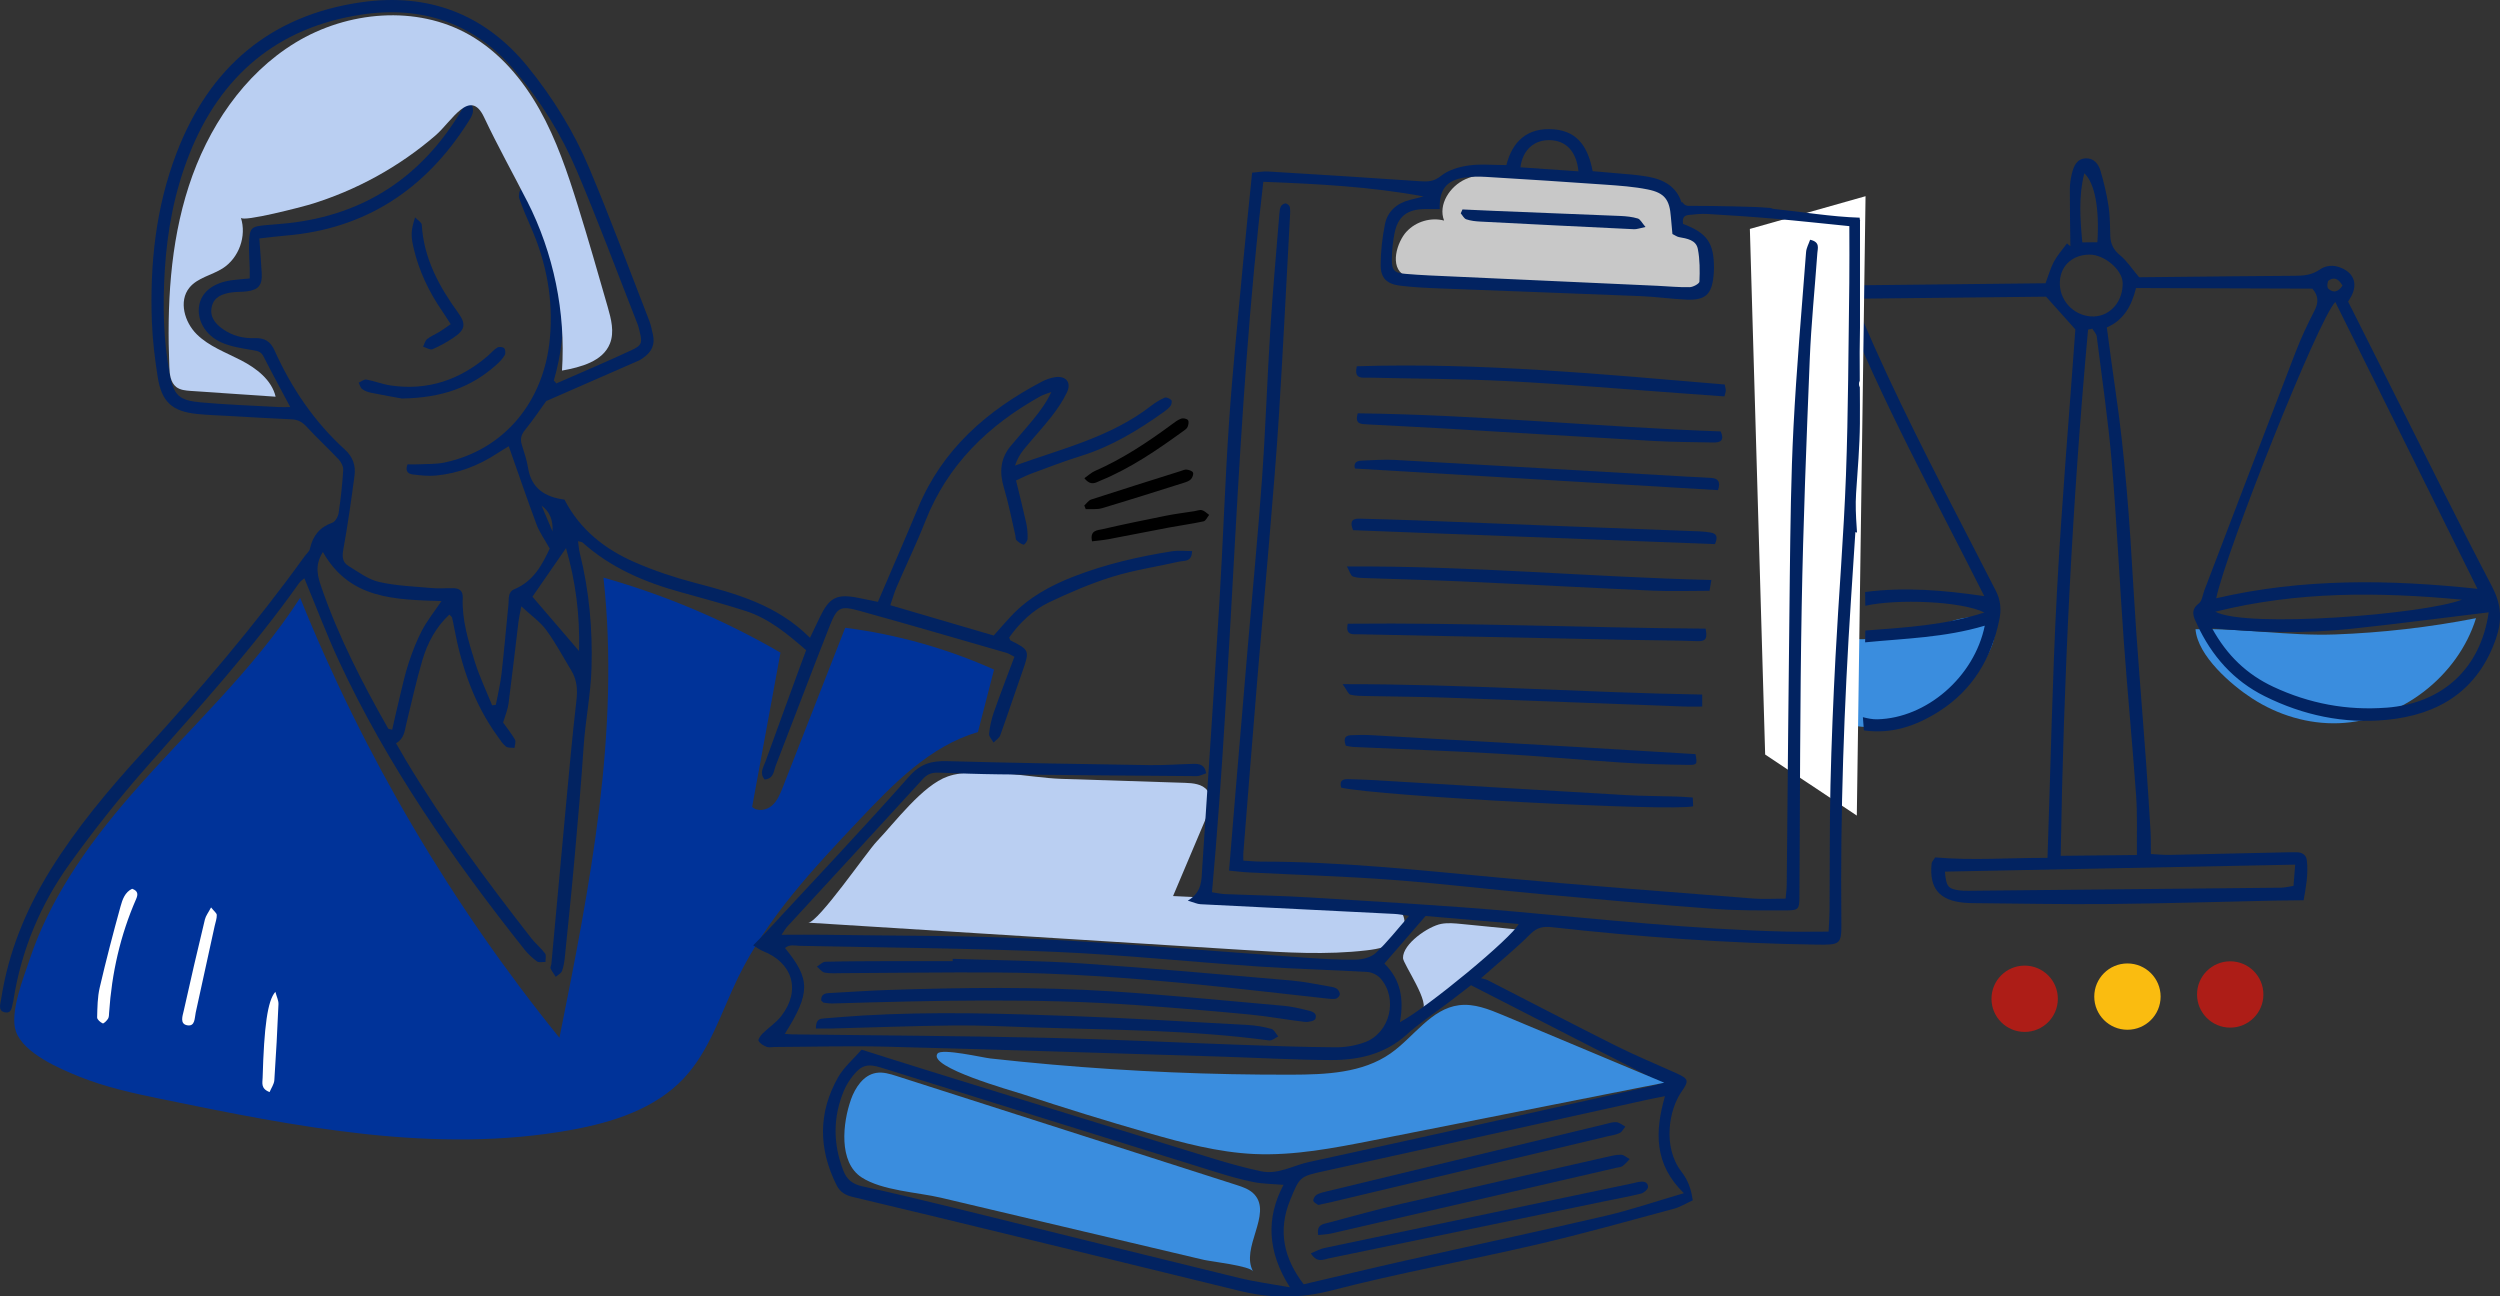 <svg width="727" height="377" viewBox="0 0 727 377" fill="none" xmlns="http://www.w3.org/2000/svg">
<rect x="0" y="0" width="727" height="377" fill="#333333" stroke="none"/>
<g clip-path="url(#clip0_704_2245)">
<path d="M235.02 268.307C277.332 270.958 319.655 273.61 361.968 276.261C373.791 277.004 385.701 277.739 397.467 276.356C400.788 275.965 404.328 275.288 406.666 272.894C409.004 270.501 409.204 265.857 406.284 264.236C405.177 263.625 403.861 263.549 402.601 263.492C382.112 262.519 361.614 261.546 341.126 260.574C344.304 253.059 347.491 245.545 350.669 238.021C351.785 235.379 352.835 232.128 351.089 229.858C349.629 227.96 346.899 227.722 344.504 227.646C332.547 227.264 320.59 226.873 308.633 226.492C299.376 226.196 284.308 222.734 275.596 225.796C268.238 228.38 260.232 239.184 254.926 244.734C252.101 247.69 237.94 268.307 235.029 268.307H235.02Z" fill="#BACFF2"/>
<path d="M413.375 293.874C424.56 287.771 434.742 279.846 443.407 270.51C437.252 269.9 431.087 269.299 424.932 268.689C422.995 268.498 421.029 268.307 419.12 268.66C415.399 269.356 407.888 274.439 407.993 278.616C408.031 280.323 416.4 292.224 413.375 293.874Z" fill="#BACFF2"/>
<path d="M720.025 179.765C714.729 196.806 697.981 209.632 680.136 210.309C671.261 210.643 662.396 207.944 654.972 203.138C648.864 199.181 639.073 190.741 638.453 182.979C651.889 182.607 665.497 184.991 679.086 184.495C692.675 183.999 706.532 182.416 720.025 179.765Z" fill="#3A8DDE"/>
<path d="M533.072 185.496C531.602 193.125 530.753 200.868 530.533 208.631C541.527 213.341 554.858 212.168 564.849 205.598C569.601 202.48 588.477 182.015 575.613 179.669C569.621 178.582 562.12 183.179 556.27 184.352C548.645 185.877 540.801 186.278 533.072 185.486V185.496Z" fill="#3A8DDE"/>
<path d="M724.776 170.744C715.243 152.578 706.187 134.163 696.959 115.845C692.245 106.49 687.559 97.116 682.836 87.713C683.227 87.046 683.561 86.55 683.828 86.016C685.632 82.411 684.458 79.388 680.736 77.862C678.541 76.956 676.404 77.138 674.543 78.415C672.367 79.913 670.048 80.189 667.52 80.199C655.772 80.256 644.035 80.408 632.288 80.523C628.594 80.561 624.911 80.599 622.058 80.628C619.91 78.082 618.489 75.841 616.532 74.248C614.662 72.722 613.784 71.044 613.679 68.765C613.555 65.837 613.622 62.872 613.173 59.992C612.639 56.511 611.818 53.049 610.826 49.664C610.244 47.7 608.888 45.945 606.541 46.05C603.888 46.164 603.048 48.339 602.504 50.475C602.132 51.953 601.913 53.517 601.913 55.052C601.894 60.564 601.999 66.076 602.065 71.597C601.741 71.33 601.417 71.053 601.083 70.787C599.804 72.522 598.325 74.162 597.304 76.041C596.302 77.881 595.748 79.979 594.842 82.373L537.632 82.993C537.346 81.963 537.127 80.59 536.564 79.388C536.163 78.53 535.409 77.462 534.607 77.233C530.237 76.022 526.715 79.541 527.66 83.927C527.87 84.89 527.861 86.016 527.565 86.95C524.883 95.485 522.135 103.991 519.367 112.497C519.138 113.194 518.881 113.871 518.623 114.548C519.873 114.691 521.114 114.834 522.364 114.967C525.007 106.385 527.679 97.802 530.303 89.21C531 86.922 532.279 85.815 535.352 86.721C546.86 116.102 562.329 144.129 577.025 173.347C565.182 171.621 553.941 170.658 542.375 172.155C542.394 173.49 542.413 174.825 542.432 176.16C551.67 174.081 570.383 174.806 577.035 178.106C565.66 181.844 554.132 182.454 542.442 183.36C542.432 184.504 542.404 185.649 542.375 186.793C553.912 185.658 565.516 185.429 577.168 181.949C574.134 196.854 560.22 208.85 545.906 209.174C544.522 209.203 543.129 208.917 541.726 208.554C541.831 209.832 541.946 211.12 542.022 212.398C550.114 213.551 557.195 211.101 563.818 206.905C573.609 200.697 579.067 191.504 581.405 180.232C582.045 177.143 581.758 174.472 580.375 171.783C578.122 167.387 575.87 163.001 573.609 158.614C562.281 136.681 550.897 114.777 541.24 92.043C540.6 90.536 540.018 89.001 539.159 86.874L595.004 86.273C597.762 89.353 600.481 92.395 603.516 95.79C601.722 120.832 599.517 146.494 598.153 172.193C596.798 197.845 596.302 223.536 595.414 249.464C584.173 249.436 573.58 250.284 562.759 249.331C562.425 249.893 561.776 250.504 561.709 251.181C560.993 258.323 563.961 261.852 571.147 262.51C572.072 262.596 572.998 262.634 573.924 262.634C587.055 262.739 600.185 263.025 613.316 262.891C629.386 262.739 645.447 262.233 661.517 261.89C664.084 261.833 666.642 261.833 669.896 261.795C670.506 258.314 671.308 254.318 670.831 250.189C670.65 248.597 669.457 247.843 667.873 247.834C666.479 247.815 665.096 247.843 663.702 247.881C652.738 248.129 641.764 248.387 630.799 248.606C629.177 248.635 627.554 248.454 625.474 248.349C625.445 245.869 625.503 243.886 625.388 241.912C624.987 235.141 624.558 228.361 624.071 221.59C622.85 204.673 621.371 187.766 620.397 170.83C619.3 151.567 617.964 132.352 615.13 113.251C614.252 107.319 613.498 101.359 612.667 95.218C617.763 93.006 619.939 88.676 621.151 83.765C638.595 83.822 655.562 83.88 672.434 83.937C674.247 86.025 674.276 87.971 673.045 90.355C670.993 94.322 669.094 98.394 667.491 102.561C658.607 125.581 649.837 148.639 641.019 171.688C640.523 172.985 640.38 174.749 639.435 175.464C636.763 177.495 637.975 179.584 638.929 181.634C643.157 190.732 649.484 197.931 658.559 202.451C669.733 208.011 681.605 210.538 694.02 209.336C709.231 207.868 720.568 200.83 725.817 185.735C727.62 180.547 727.467 175.903 724.776 170.782V170.744ZM606.112 50.389C609.165 53.192 610.549 60.602 609.919 70.443L605.539 70.491C604.909 63.758 604.403 57.169 606.112 50.398V50.389ZM667.434 251.438C667.252 253.784 667.109 255.577 666.947 257.618C665.563 257.818 664.389 258.133 663.206 258.142C632.927 258.457 602.657 258.753 572.378 259.039C571.452 259.039 570.517 259.039 569.601 258.905C566.461 258.419 565.946 257.742 565.583 253.469C599.308 252.802 633.003 252.125 667.434 251.438ZM614.108 134.535C615.569 151.872 616.361 169.275 617.611 186.631C618.689 201.536 620.12 216.403 621.18 231.308C621.571 236.81 621.351 242.35 621.418 248.635L599.25 248.873C600.09 197.617 602.562 146.675 607.209 95.857C607.619 95.761 608.03 95.666 608.44 95.571C608.879 96.324 609.623 97.039 609.728 97.84C611.265 110.066 613.068 122.272 614.108 134.545V134.535ZM609.003 92.023C603.716 92.233 599.183 88.018 599.002 82.726C598.83 77.643 602.352 74.086 607.61 74.038C611.914 74 617.153 78.434 617.267 82.201C617.429 87.522 613.803 91.833 609.013 92.014L609.003 92.023ZM677.186 81.553C679.009 80.313 680.202 81.381 681.204 83.05C680.002 84.862 678.589 85.348 677.053 83.927C676.652 83.565 676.757 81.839 677.186 81.543V81.553ZM679.105 87.818C692.942 115.74 706.531 143.175 720.444 171.23C694.774 168.484 669.562 168.131 644.474 173.977C647.432 159.968 674.095 92.987 679.105 87.808V87.818ZM715.949 174.387C705.023 178.63 653.329 182.769 644.206 177.886C668.159 171.917 691.644 172.117 715.949 174.387ZM693.972 205.789C682.502 206.666 671.537 204.607 661.116 199.734C653.473 196.158 647.642 190.684 643.243 182.654C657.022 184.028 670.316 184.266 683.561 182.874C696.854 181.472 710.109 179.708 723.708 178.068C721.379 194.336 710.357 204.54 693.972 205.799V205.789Z" fill="#022361"/>
<path d="M542.5 57.055C542.5 58.962 539.961 237.172 539.961 237.172L513.308 219.416L508.861 66.572L542.5 57.055Z" fill="white"/>
<path d="M409.072 67.315C411.763 64.407 416.105 63.138 419.941 64.14C418.128 59.505 421.611 54.155 426.154 52.114C430.696 50.074 435.916 50.465 440.878 50.894C453.274 51.952 465.661 53.02 478.057 54.079C479.746 54.222 481.502 54.394 482.962 55.261C486.493 57.369 486.665 62.328 486.416 66.428C489.442 66.161 492.514 67.534 494.509 69.823C496.503 72.112 497.438 75.24 497.248 78.263C497.133 80.094 496.541 82.039 495.062 83.126C493.698 84.137 491.875 84.213 490.167 84.242C476.339 84.499 462.502 84.318 448.694 83.698C441.842 83.393 434.99 82.983 428.148 82.458C422.489 82.029 413.462 82.878 408.404 80.084C403.957 77.624 406.257 70.329 409.062 67.305L409.072 67.315Z" fill="#C8C8C8"/>
<path d="M38.114 231.164C54.671 212.159 73.642 195.042 87.279 173.843C105.887 219.912 131.395 263.187 162.686 301.789C171.532 257.665 180.417 212.693 175.483 167.969C193.462 173.051 210.81 180.404 226.966 189.787C224.218 204.74 221.47 219.693 218.721 234.645C220.248 236.085 222.863 235.656 224.457 234.292C226.05 232.929 226.871 230.888 227.634 228.933C233.685 213.475 239.735 198.017 245.785 182.559C260.71 184.457 275.339 188.567 289.071 194.718C287.506 200.773 285.951 206.819 284.386 212.874C270.396 216.965 259.717 227.998 249.716 238.603C236.481 252.63 223.054 266.953 214.618 284.29C209.751 294.312 206.468 305.441 198.844 313.566C190.503 322.454 178.174 326.392 166.169 328.566C126.566 335.775 85.962 327.632 46.531 319.516C38.658 317.895 30.728 316.15 23.247 313.156C17.53 310.867 6.89 306.357 4.638 299.967C2.701 294.494 6.928 284.109 8.665 278.883C11.432 270.52 15.421 262.595 20.069 255.138C25.365 246.632 31.549 238.708 38.124 231.155L38.114 231.164Z" fill="#003399"/>
<path d="M540.935 64.197C540.916 64.149 540.906 64.092 540.887 64.035C540.801 63.768 540.782 63.529 540.801 63.301C532.442 63.034 524.178 61.603 515.856 60.764C515.513 60.726 515.198 60.63 514.921 60.478C513.576 60.402 512.23 60.259 510.904 60.211C508.738 60.135 506.571 60.068 504.396 60.02C499.91 59.915 495.425 59.858 490.94 59.858C490.234 59.858 489.633 59.419 489.299 58.847C489.184 58.847 489.079 58.847 488.965 58.838C487.552 54.318 483.831 52.163 479.098 51.361C477.58 51.104 476.044 50.904 474.517 50.761C470.719 50.408 466.911 50.103 463.142 49.778C461.873 43.141 459.029 38.249 451.986 37.62C444.066 36.905 439.733 41.272 438.063 48.005C434.084 48.005 430.496 47.623 427.032 48.129C424.236 48.529 421.144 49.445 419.026 51.161C416.898 52.887 415.075 52.849 412.727 52.687C398.098 51.676 383.469 50.751 368.83 49.874C367.218 49.778 365.586 50.103 364.116 50.217C363.152 59.839 362.189 68.86 361.349 77.9C359.975 92.796 358.429 107.682 357.417 122.606C356.224 140.152 355.661 157.727 354.592 175.283C353.037 200.992 351.262 226.692 349.602 252.392C349.382 255.815 349.668 259.382 345.412 261.909C347.216 262.433 348.151 262.901 349.105 262.948C367.924 263.911 386.742 264.827 405.561 265.771C406.715 265.828 407.86 266.067 409.779 266.324C406.248 270.329 403.433 274.001 400.093 277.109C398.699 278.406 396.209 279.045 394.205 279.074C389.118 279.15 384.013 278.807 378.927 278.444C352.894 276.614 326.88 274.306 300.819 272.999C280.464 271.979 260.052 272.16 239.668 271.836C235.737 271.769 231.805 271.836 227.272 271.836C228.103 270.634 228.456 269.976 228.942 269.452C242.111 255.129 255.309 240.834 268.43 226.463C269.747 225.023 271.122 224.632 272.906 224.689C278.775 224.89 284.644 225.109 290.513 225.176C309.665 225.395 328.808 225.567 347.96 225.7C348.905 225.7 349.85 225.147 350.775 224.861C350.289 222.172 348.561 222.086 346.825 222.134C342.654 222.239 338.484 222.563 334.314 222.496C314.694 222.191 295.074 221.886 275.464 221.342C270.921 221.218 267.667 222.067 264.356 225.815C250.853 241.073 236.825 255.873 222.978 270.835C221.785 272.122 220.535 273.362 219.027 274.907C220.316 275.679 221.012 276.242 221.814 276.556C230.574 279.98 232.95 288.047 227.186 295.476C225.707 297.393 223.551 298.775 221.804 300.501C221.203 301.093 220.373 302.266 220.592 302.676C221.003 303.467 222.024 304.058 222.921 304.421C223.579 304.688 224.448 304.468 225.221 304.468C236.033 304.421 246.854 304.097 257.657 304.373C289.93 305.203 322.195 306.261 354.459 307.243C365.261 307.577 376.073 308.207 386.876 308.264C394.978 308.302 402.66 306.624 409.044 300.873C412.813 297.479 417.117 294.665 421.173 291.576C423.358 289.907 425.534 288.229 427.776 286.502C446.289 295.981 464.526 305.317 483.401 314.987C481.913 315.387 481.197 315.607 480.472 315.769C447.186 323.197 413.911 330.702 380.578 337.931C375.997 338.922 371.626 341.65 366.731 340.61C362.055 339.618 357.436 338.331 352.865 336.929C325.43 328.509 298.013 320.022 270.597 311.544C263.993 309.504 257.399 307.396 250.557 305.241C248.228 307.921 245.432 310.276 243.734 313.251C237.874 323.541 237.989 334.107 243.285 344.663C244.268 346.618 245.804 347.553 247.923 348.058C262.791 351.586 277.63 355.181 292.478 358.796C315.114 364.298 337.759 369.81 360.385 375.36C369.346 377.563 377.982 377.658 387.21 375.264C406.916 370.153 427.003 366.539 446.843 361.923C460.203 358.815 473.429 355.096 486.684 351.529C488.679 350.995 490.501 349.851 492.248 349.059C491.78 345.598 490.816 343.137 488.955 340.715C483.373 333.43 485.424 322.625 488.908 317.59C491.207 314.262 491.179 313.757 487.371 312.04C481.464 309.38 475.462 306.9 469.679 304.001C457.264 297.784 444.953 291.337 432.586 285.015C432.042 284.738 431.393 284.662 430.687 284.471C436.145 279.636 440.821 275.832 445.068 271.588C446.996 269.662 448.818 269.357 451.252 269.624C476.74 272.465 502.296 274.325 527.957 274.687C535.41 274.792 535.543 274.783 535.467 267.554C535.142 236.371 536.24 205.226 538.282 174.11C538.692 167.826 539.103 161.532 539.542 154.742C539.704 154.79 539.866 154.828 540.019 154.876C539.99 154.361 539.952 153.855 539.923 153.35C539.694 150.022 539.532 146.77 539.752 143.432C540.21 136.662 540.792 129.948 540.859 123.149C540.887 119.649 540.859 116.15 540.84 112.65C540.525 112.059 540.515 111.315 540.82 110.724C540.801 107.949 540.773 105.164 540.792 102.389C540.801 100.015 540.84 97.64 540.887 95.275V64.226L540.935 64.197ZM360.528 371.679C332.978 364.965 305.466 358.119 277.926 351.357C268.946 349.155 259.956 346.971 250.919 345.016C248.057 344.396 246.301 343.156 245.241 340.42C242.197 332.562 242.197 324.771 245.47 317.028C246.119 315.492 247.074 314.024 248.123 312.717C250.547 309.675 252.408 309.275 256.235 310.467C288.738 320.623 321.24 330.779 353.762 340.887C357.293 341.983 360.862 343.023 364.479 343.738C367.275 344.291 370.185 344.291 373.249 344.549C368.162 354.113 368.487 363.964 375.11 374.349C369.546 373.348 364.975 372.756 360.528 371.679ZM489.671 346.98C481.56 349.345 474.298 351.834 466.854 353.57C447.492 358.08 428.053 362.219 408.662 366.577C398.89 368.77 389.157 371.126 379.118 373.472C373.449 366.091 371.474 358.071 375.157 349.021C378.001 342.05 377.982 342.117 385.444 340.477C416.602 333.63 447.74 326.716 478.878 319.831C480.376 319.497 481.875 319.23 484.174 318.773C481.149 329.243 481.082 338.617 489.661 346.971L489.671 346.98ZM450.765 40.757C455.479 40.919 458.409 44.028 459.02 49.826C453.351 49.435 447.759 49.044 442.138 48.653C442.778 43.57 446.175 40.595 450.765 40.757ZM418.673 60.793C418.491 55.119 420.619 52.439 425.83 51.638C427.939 51.314 430.124 51.323 432.261 51.447C443.789 52.143 455.307 52.878 466.826 53.698C470.967 53.993 475.147 54.279 479.203 55.1C484.117 56.091 485.529 58.113 485.892 63.1C486.016 64.769 486.188 66.438 486.341 68.05C487.123 68.431 487.648 68.832 488.22 68.946C490.539 69.375 493.211 69.747 493.727 72.388C494.337 75.478 494.328 78.73 494.194 81.896C494.166 82.497 492.362 83.489 491.36 83.508C488.287 83.584 485.205 83.26 482.123 83.117C462.264 82.211 442.396 81.314 422.537 80.408C417.919 80.199 413.29 80.037 408.691 79.636C405.341 79.34 404.702 78.597 404.75 75.24C404.788 72.789 405.045 70.31 405.513 67.906C406.467 62.976 409.177 60.869 414.264 60.802C415.619 60.783 416.964 60.802 418.663 60.802L418.673 60.793ZM396.924 303.067C394.252 304.077 391.208 304.573 388.345 304.554C378.936 304.497 369.527 304.144 360.118 303.81C341.299 303.143 322.49 302.189 303.672 301.779C279.29 301.236 254.899 301.102 230.507 300.797C229.897 300.797 229.286 300.721 228.217 300.654C235.718 288.724 235.708 284.776 228.284 275.689C229.601 274.516 231.204 275.021 232.597 275.05C257.437 275.565 282.306 275.736 307.127 276.814C326.842 277.672 346.5 279.741 366.197 281.076C376.655 281.782 387.153 282.03 397.621 282.65C398.967 282.726 400.608 283.546 401.486 284.557C406.61 290.469 404.234 300.32 396.934 303.076L396.924 303.067ZM407.097 297.259C408.29 290.584 407.402 284.967 402.583 280.199C406.582 275.584 410.475 271.092 414.56 266.372C423.492 267.144 432.51 267.917 441.632 268.699C439.724 272.618 415.218 292.93 407.088 297.259H407.097ZM537.776 82.268C537.509 100.94 537.49 119.611 536.803 138.273C536.154 155.839 534.694 173.376 533.768 190.932C533.11 203.405 532.585 215.897 532.299 228.38C532.022 240.567 532.127 252.764 532.032 264.951C532.022 266.791 531.86 268.632 531.755 270.911C527.317 270.911 523.052 271.006 518.805 270.892C492.534 270.234 466.434 267.402 440.287 265.065C420.61 263.311 400.866 262.224 381.141 260.993C372.819 260.469 364.479 260.345 356.138 260.002C355.098 259.964 354.058 259.706 352.445 259.468C358.658 190.703 359.268 121.728 367.37 52.868C383.135 53.488 398.509 54.251 413.949 57.121C412.613 57.465 411.286 57.798 409.95 58.142C406.181 59.114 403.499 61.451 402.746 65.208C401.963 69.099 401.505 73.123 401.495 77.09C401.495 80.895 403.309 82.611 407.202 83.079C410.876 83.527 414.588 83.717 418.291 83.86C437.892 84.633 457.493 85.31 477.084 86.111C481.55 86.292 486.007 86.95 490.473 87.131C495.893 87.36 497.754 85.625 498.288 80.313C498.364 79.55 498.422 78.778 498.422 78.005C498.441 70.643 496.446 67.754 489.423 65.112C489.27 63.882 489.337 62.709 490.997 62.519C492.83 62.318 494.69 62.118 496.523 62.223C502.993 62.605 509.463 63.034 515.923 63.596C523.071 64.216 530.209 65.008 537.786 65.761C537.786 71.511 537.853 76.88 537.776 82.249V82.268Z" fill="#022361"/>
<path d="M38.429 258.457C40.184 259.086 40.165 260.107 39.583 261.451C34.974 271.979 32.493 283.022 31.73 294.465C31.691 295.076 31.71 295.772 31.415 296.249C31.042 296.83 30.136 297.727 29.869 297.603C29.182 297.288 28.227 296.468 28.246 295.867C28.323 292.959 28.342 289.983 29 287.17C30.842 279.255 32.894 271.388 35.06 263.559C35.604 261.594 36.329 259.42 38.438 258.457H38.429Z" fill="white"/>
<path d="M315.332 139.065C316.477 138.264 317.346 137.425 318.386 136.967C326.459 133.429 333.731 128.604 340.783 123.397C341.642 122.758 342.529 122.072 343.512 121.728C344.075 121.528 345.134 121.757 345.468 122.176C345.783 122.586 345.602 123.569 345.344 124.169C345.125 124.675 344.514 125.056 344.027 125.409C336.441 130.911 328.721 136.195 319.979 139.78C318.634 140.333 317.241 141.449 315.332 139.055V139.065Z" fill="black"/>
<path d="M61.38 263.883C62.258 264.998 63.021 265.523 63.04 266.076C63.069 267.115 62.668 268.174 62.439 269.213C60.597 277.624 58.746 286.035 56.914 294.455C56.57 296.048 56.771 298.527 54.499 298.165C52.171 297.793 53.116 295.371 53.44 293.893C55.397 285.034 57.467 276.203 59.586 267.373C59.843 266.314 60.588 265.38 61.38 263.873V263.883Z" fill="white"/>
<path d="M317.566 157.403C316.86 154.16 319.141 154.218 320.562 153.893C326.708 152.472 332.892 151.204 339.076 149.964C341.795 149.421 344.544 149.087 347.282 148.658C348.046 148.544 348.866 148.181 349.544 148.362C350.307 148.563 350.937 149.259 351.624 149.736C351.09 150.384 350.641 151.462 350.002 151.605C346.7 152.329 343.332 152.768 340.001 153.397C334.104 154.504 328.216 155.696 322.318 156.802C320.734 157.097 319.122 157.221 317.547 157.422L317.566 157.403Z" fill="black"/>
<path d="M315.314 146.989C315.982 146.398 316.555 145.511 317.328 145.254C325.964 142.441 334.629 139.732 343.294 136.995C343.885 136.814 344.506 136.49 345.069 136.557C345.746 136.643 346.701 136.929 346.92 137.405C347.14 137.882 346.767 138.874 346.338 139.341C345.851 139.866 345.031 140.152 344.305 140.381C336.375 142.879 328.445 145.406 320.477 147.781C318.998 148.219 317.318 147.991 315.734 148.067C315.591 147.704 315.448 147.342 315.305 146.98L315.314 146.989Z" fill="black"/>
<path d="M80.083 288.438C80.465 289.888 81.028 290.965 80.98 292.005C80.665 299.376 80.284 306.748 79.778 314.109C79.702 315.282 78.881 316.408 78.394 317.581C75.77 316.57 76.333 314.882 76.371 313.432C76.791 298.537 77.793 290.965 80.074 288.429L80.083 288.438Z" fill="white"/>
<path d="M361.576 250.265C363.361 250.37 365.012 250.551 366.653 250.551C389.709 250.551 412.592 253.031 435.505 255.176C460.259 257.484 485.051 259.315 509.834 261.289C512.868 261.527 515.941 261.317 519.252 261.317C519.386 259.744 519.567 258.561 519.577 257.369C519.882 227.436 520.102 197.492 520.474 167.559C520.655 153.054 520.808 138.54 521.552 124.064C522.43 107.128 523.909 90.221 525.207 73.304C525.302 72.083 525.98 70.91 526.381 69.718C529.31 70.376 528.595 72.121 528.49 73.533C527.755 83.841 526.696 94.131 526.276 104.449C525.312 128.337 524.367 152.244 523.938 176.151C523.432 204.387 523.461 232.633 523.27 260.869C523.251 264.235 523.05 264.731 519.672 264.741C512.572 264.76 505.444 264.827 498.373 264.302C481.749 263.072 465.135 261.565 448.54 260.049C433.94 258.714 419.368 256.95 404.739 255.853C390.882 254.814 376.979 254.413 363.103 253.698C361.185 253.603 359.277 253.345 357.406 253.174C358.093 244.81 358.733 237.01 359.382 229.219C360.546 215.392 361.701 201.555 362.884 187.727C364.258 171.592 365.833 155.476 366.987 139.322C368.027 124.713 368.505 110.056 369.43 95.427C370.136 84.347 371.148 73.294 372.035 62.223C372.093 61.46 372.159 60.64 372.493 59.991C372.713 59.562 373.448 59.114 373.906 59.152C374.354 59.2 375.032 59.81 375.099 60.249C375.261 61.298 375.156 62.395 375.099 63.462C374.068 82.401 373.123 101.349 371.949 120.288C371.186 132.599 370.108 144.891 369.096 157.193C368.008 170.41 366.787 183.617 365.689 196.834C364.277 213.894 362.932 230.964 361.567 248.024C361.519 248.606 361.567 249.207 361.567 250.275L361.576 250.265Z" fill="#022361"/>
<path d="M394.576 106.509C430.371 105.384 465.966 108.817 501.551 111.811C501.723 112.736 501.876 113.175 501.856 113.604C501.837 114.042 501.666 114.481 501.465 115.282C497.381 114.986 493.287 114.672 489.184 114.386C472.245 113.175 455.326 111.716 438.368 110.829C424.96 110.133 411.505 110.142 398.078 109.818C396.217 109.77 393.65 110.447 394.567 106.518L394.576 106.509Z" fill="#022361"/>
<path d="M394.843 120.193C430.056 120.612 465.193 124.198 500.377 125.457C501.513 127.993 500.415 128.728 498.24 128.68C492.533 128.546 486.817 128.566 481.12 128.241C460.946 127.097 440.782 125.829 420.609 124.637C412.908 124.179 405.207 123.836 397.506 123.407C395.845 123.311 393.851 123.397 394.843 120.193Z" fill="#022361"/>
<path d="M498.717 158.232C463.752 156.888 428.683 155.534 393.47 154.18C392.611 152.015 392.84 150.756 395.35 150.823C400.741 150.966 406.142 151.099 411.534 151.309C426.173 151.872 440.812 152.482 455.441 153.045C468.381 153.55 481.321 154.027 494.27 154.523C495.349 154.561 496.427 154.685 497.486 154.866C499.414 155.19 499.509 156.392 498.708 158.232H498.717Z" fill="#022361"/>
<path d="M497.668 168.646C497.439 169.991 497.277 170.973 497.133 171.803C491.494 171.803 486.092 172.003 480.71 171.764C462.226 170.944 443.741 169.924 425.257 169.085C416.01 168.665 406.763 168.455 397.516 168.122C396.132 168.074 394.672 168.093 393.413 167.645C392.783 167.425 392.506 166.205 391.676 164.736C427.576 164.488 462.417 167.826 497.668 168.656V168.646Z" fill="#022361"/>
<path d="M495.005 201.965V205.465C493.135 205.465 491.475 205.522 489.814 205.465C466.701 204.607 443.579 203.691 420.467 202.871C412.909 202.604 405.351 202.585 397.793 202.413C396.104 202.375 394.357 202.413 392.735 202.022C392.077 201.86 391.666 200.659 390.426 198.952C426.078 198.894 460.451 201.421 495.005 201.975V201.965Z" fill="#022361"/>
<path d="M499.604 142.536C464.61 140.448 429.464 138.359 394.031 136.252C393.602 134.936 394.165 134.001 395.969 133.944C399.204 133.83 402.448 133.563 405.674 133.744C433.997 135.317 462.32 136.977 490.633 138.607C492.943 138.741 495.252 138.808 497.561 138.97C499.413 139.103 500.491 139.885 499.594 142.546L499.604 142.536Z" fill="#022361"/>
<path d="M391.914 181.377C426.641 181.024 461.252 182.578 495.998 182.807C496.475 185.401 496.284 186.536 493.707 186.45C486.923 186.202 480.128 186.211 473.343 186.068C447.272 185.544 421.201 185 395.13 184.447C393.47 184.409 391.18 184.934 391.924 181.377H391.914Z" fill="#022361"/>
<path d="M391.369 216.86C390.749 215.125 390.825 213.885 392.848 213.799C394.852 213.713 396.866 213.675 398.86 213.79C418.862 214.915 438.873 216.078 458.875 217.242C470.25 217.909 481.625 218.615 493.057 219.301C493.582 222.22 493.582 222.467 490.92 222.429C484.45 222.344 477.97 222.172 471.51 221.752C459.515 220.98 447.548 219.845 435.553 219.158C421.553 218.348 407.535 217.862 393.526 217.213C392.791 217.175 392.056 216.975 391.369 216.86Z" fill="#022361"/>
<path d="M390.044 229.057C389.481 227.283 390.206 226.511 392.01 226.568C394.472 226.644 396.944 226.711 399.406 226.854C423.873 228.303 448.332 229.801 472.799 231.212C477.724 231.498 482.667 231.479 487.591 231.632C489.108 231.679 490.616 231.813 492.257 231.918C492.305 233.014 492.334 233.749 492.372 234.464C486.198 236.047 400.913 231.517 390.054 229.057H390.044Z" fill="#022361"/>
<path d="M277.047 278.826C289.691 279.255 302.354 279.341 314.97 280.19C335.134 281.553 355.26 283.375 375.395 285.12C379.375 285.463 383.316 286.321 387.276 286.989C387.858 287.084 388.526 287.304 388.936 287.685C389.328 288.057 389.7 288.763 389.614 289.239C389.528 289.707 388.908 290.346 388.44 290.431C387.562 290.593 386.618 290.45 385.701 290.355C372.675 288.944 359.669 287.38 346.633 286.121C327.586 284.29 308.5 282.898 289.357 282.793C274.537 282.717 259.727 282.926 244.907 282.993C243.208 282.993 241.481 283.136 239.83 282.841C239 282.688 238.313 281.696 237.568 281.086C238.379 280.6 239.181 279.703 240.002 279.675C246.481 279.522 252.961 279.513 259.45 279.493C265.309 279.474 271.178 279.493 277.037 279.493C277.037 279.265 277.037 279.045 277.037 278.816L277.047 278.826Z" fill="#022361"/>
<path d="M238.779 290.889C238.808 288.677 240.487 288.82 241.995 288.734C247.387 288.448 252.779 288.066 258.18 287.885C279.937 287.161 301.714 286.903 323.443 288.295C340.067 289.363 356.652 291.013 373.247 292.482C375.537 292.682 377.818 293.206 380.061 293.769C381.32 294.084 383.181 294.408 382.504 296.296C382.284 296.897 380.442 297.288 379.412 297.164C374.058 296.544 368.743 295.524 363.38 295.018C352.482 293.979 341.565 293.063 330.648 292.291C301.199 290.203 271.721 290.946 242.253 291.805C241.346 291.833 240.43 291.709 239.533 291.576C239.295 291.538 239.104 291.194 238.779 290.889Z" fill="#022361"/>
<path d="M237.262 299.09C237.234 296.306 238.512 296.229 239.772 296.134C243.465 295.857 247.158 295.533 250.861 295.314C271.244 294.103 291.637 294.732 312.011 295.476C328.988 296.096 345.945 297.135 362.903 298.07C365.203 298.194 367.522 298.594 369.726 299.205C370.528 299.424 371.052 300.644 371.711 301.407C370.833 301.817 369.898 302.666 369.087 302.561C346.232 299.481 323.205 299.519 300.226 298.756C292.658 298.508 285.091 298.127 277.533 298.203C265.642 298.327 253.762 298.785 241.871 299.09C240.392 299.128 238.904 299.09 237.272 299.09H237.262Z" fill="#022361"/>
<path d="M381.197 364.47C382.724 363.85 383.869 363.182 385.1 362.925C415.093 356.602 445.096 350.318 475.099 344.034C475.547 343.938 475.996 343.786 476.444 343.71C477.742 343.5 479.183 343.528 479.259 345.13C479.288 345.779 478.076 346.885 477.255 347.085C473.677 347.982 470.022 348.621 466.405 349.374C439.704 354.895 413.013 360.436 386.312 365.957C384.747 366.281 383.049 367.359 381.197 364.479V364.47Z" fill="#022361"/>
<path d="M383.363 350.414C382.953 350.099 382.046 349.737 381.931 349.202C381.817 348.688 382.361 347.734 382.886 347.429C383.802 346.904 384.899 346.675 385.949 346.418C412.936 339.895 439.923 333.382 466.91 326.869C467.96 326.611 469.057 326.22 470.088 326.335C470.975 326.44 471.796 327.165 472.645 327.622C472.101 328.261 471.682 329.167 470.985 329.491C469.897 330.016 468.628 330.168 467.425 330.455C440.725 336.815 414.014 343.176 387.314 349.536C386.111 349.822 384.909 350.07 383.363 350.404V350.414Z" fill="#022361"/>
<path d="M383.336 359.168C382.773 356.049 384.824 355.963 386.342 355.553C393.336 353.684 400.312 351.739 407.364 350.099C427.166 345.502 447.005 341.03 466.835 336.529C468.333 336.186 469.87 335.776 471.387 335.795C472.236 335.795 473.076 336.615 473.925 337.063C473.238 337.749 472.618 338.531 471.845 339.094C471.387 339.428 470.681 339.447 470.08 339.58C442.463 345.951 414.846 352.33 387.229 358.672C385.969 358.958 384.662 359.005 383.345 359.158L383.336 359.168Z" fill="#022361"/>
<path d="M425.276 60.907C428.463 61.05 431.66 61.203 434.847 61.336C446.995 61.823 459.134 62.29 471.282 62.805C472.961 62.881 474.679 63.062 476.273 63.539C477.007 63.758 477.484 64.827 478.515 66.009C476.855 66.343 476.005 66.696 475.175 66.657C460.269 65.952 445.373 65.208 430.467 64.436C429.093 64.369 427.681 64.207 426.392 63.778C425.734 63.558 425.314 62.643 424.789 62.042C424.951 61.661 425.123 61.289 425.285 60.907H425.276Z" fill="#022361"/>
<path d="M158.859 116.607C157.046 119.106 154.995 122.186 152.666 125.047C151.55 126.42 151.244 127.66 151.721 129.271C152.38 131.493 153.191 133.696 153.544 135.966C154.489 142.107 158.592 144.548 164.146 145.292C168.669 154.056 175.922 159.711 184.577 163.496C190.208 165.957 196.115 167.921 202.06 169.485C214.084 172.642 225.993 175.874 235.545 185.477C236.681 183.093 237.559 181.205 238.475 179.345C241.223 173.7 243.361 172.632 249.535 173.843C251.482 174.225 253.419 174.635 255.299 175.016C259.278 165.718 263.22 156.697 267.008 147.6C274.089 130.616 287.019 119.382 302.88 111.029C304.091 110.39 305.456 109.885 306.802 109.684C309.998 109.207 311.64 111.21 310.266 114.109C309.082 116.588 307.498 118.925 305.8 121.108C303.242 124.389 300.379 127.44 297.745 130.673C296.639 132.027 295.78 133.591 295.15 135.394C308.853 130.463 323.053 127.097 334.733 118.019C335.945 117.084 337.281 116.255 338.675 115.644C339.152 115.435 340.135 115.873 340.593 116.312C340.86 116.569 340.726 117.58 340.43 117.981C339.896 118.705 339.142 119.287 338.398 119.821C330.954 125.133 323.206 129.834 314.379 132.58C309.521 134.087 304.769 135.937 299.988 137.692C298.433 138.264 296.963 139.036 295.465 139.723C296.534 144.138 297.555 148.143 298.442 152.177C298.767 153.665 298.872 155.238 298.814 156.764C298.795 157.355 297.908 158.461 297.65 158.395C296.877 158.204 296.152 157.622 295.551 157.05C295.283 156.793 295.379 156.173 295.274 155.725C294.186 151.08 293.308 146.379 291.934 141.821C290.579 137.32 290.894 133.315 293.938 129.662C296.114 127.049 298.385 124.532 300.532 121.9C302.469 119.526 304.292 117.056 305.733 114.004C304.674 114.405 303.548 114.681 302.565 115.225C287.401 123.664 275.558 135.107 269.079 151.586C266.54 158.042 263.506 164.297 260.758 170.668C260.051 172.317 259.565 174.062 258.897 175.989C269.212 179.012 279.08 181.901 288.976 184.81C290.741 182.826 292.335 180.957 294.024 179.164C299.11 173.748 305.456 170.277 312.279 167.635C321.526 164.05 331.155 161.828 340.936 160.292C342.778 160.006 344.696 160.254 346.652 160.254C346.586 163.525 344.372 162.981 342.94 163.306C336.48 164.793 329.857 165.747 323.549 167.702C317.241 169.647 311.115 172.289 305.141 175.121C300.37 177.391 296.543 181.071 293.48 185.363C293.652 185.744 293.69 186.154 293.89 186.25C299.368 188.967 299.444 189.253 297.392 195.061C295.178 201.298 293.117 207.591 290.875 213.818C290.579 214.648 289.586 215.239 288.918 215.935C288.46 215.087 287.535 214.181 287.621 213.389C287.84 211.272 288.308 209.127 289.014 207.105C290.894 201.755 292.945 196.463 294.988 190.999C294.043 190.522 293.404 190.064 292.697 189.854C278.469 185.754 264.25 181.586 249.984 177.638C244.344 176.075 243.437 176.532 241.252 182.073C235.927 195.557 230.841 209.136 225.583 222.639C224.982 224.184 225.039 226.444 222.367 226.683C220.764 224.861 221.985 223.154 222.567 221.543C225.859 212.398 229.209 203.281 232.539 194.155C233.122 192.572 233.713 190.989 234.429 189.063C229.028 184.409 223.636 179.832 216.727 177.638C210.553 175.674 204.312 173.948 198.061 172.232C187.516 169.342 177.659 165.146 169.395 157.756C169.194 157.584 168.841 157.584 168.097 157.374C168.278 158.643 168.335 159.768 168.603 160.836C171.36 171.831 172.343 182.969 172.009 194.317C171.79 201.965 170.234 209.413 169.729 217.003C169.013 227.77 168.068 238.526 167.104 249.283C166.246 258.962 165.244 268.622 164.261 278.292C164.118 279.665 163.917 281.086 163.43 282.364C163.163 283.06 162.247 283.508 161.627 284.071C161.112 283.27 160.51 282.497 160.11 281.639C159.957 281.296 160.291 280.752 160.339 280.295C161.741 265.094 163.116 249.893 164.537 234.693C165.501 224.403 166.408 214.104 167.61 203.844C167.992 200.63 167.811 197.741 166.131 194.975C163.736 191.027 161.57 186.908 158.84 183.208C157.075 180.804 154.479 179.012 151.597 176.322C151.197 178.468 150.92 179.584 150.786 180.719C149.813 188.672 148.925 196.634 147.885 204.587C147.656 206.333 146.921 208.02 146.301 210.109C147.322 211.539 148.677 213.237 149.756 215.077C150.09 215.659 149.689 216.679 149.622 217.49C148.782 217.385 147.723 217.547 147.141 217.099C146.196 216.365 145.519 215.258 144.793 214.257C137.818 204.692 134.163 193.802 132.025 182.311C131.853 181.405 131.691 180.499 131.452 179.603C131.386 179.345 131.071 179.155 130.679 178.726C126.719 182.387 124.295 186.993 122.816 192.009C121.032 198.065 119.686 204.254 118.178 210.395C117.663 212.474 117.615 214.753 115.172 216.136C116.136 217.805 117.024 219.397 117.959 220.961C128.838 239.146 141.472 256.101 154.47 272.799C155.691 274.373 157.304 275.65 158.497 277.253C158.907 277.806 158.611 278.893 158.63 279.732C157.8 279.703 156.741 279.989 156.187 279.589C154.832 278.607 153.544 277.424 152.504 276.108C131.729 249.922 112.672 222.62 98.539 192.181C94.913 184.361 91.878 176.275 88.51 168.169C88.204 168.446 87.451 168.903 86.973 169.571C73.575 188.529 57.954 205.636 42.638 223.021C34.698 232.042 27.197 241.511 20.193 251.276C11.738 263.072 6.213 276.289 3.932 290.727C3.903 290.88 3.913 291.042 3.865 291.185C3.407 292.548 3.598 294.808 1.432 294.389C-0.687 293.979 0.124 291.9 0.344 290.489C2.405 277.014 7.453 264.665 14.582 253.126C22.254 240.729 31.596 229.61 41.387 218.882C58.059 200.62 74.11 181.863 88.567 161.789C89.102 161.046 89.96 160.369 90.142 159.539C90.962 155.81 92.947 153.302 96.659 151.996C97.518 151.691 98.329 150.194 98.482 149.145C99.093 145.025 99.541 140.877 99.808 136.729C99.875 135.708 99.236 134.402 98.501 133.62C95.447 130.368 92.146 127.345 89.13 124.055C87.871 122.682 86.601 122.024 84.769 121.938C78.595 121.671 72.43 121.29 66.266 120.946C63.336 120.784 60.406 120.689 57.486 120.403C50.109 119.678 47.008 116.951 45.853 109.608C45.014 104.287 44.365 98.899 44.164 93.511C43.554 76.718 45.309 60.202 51.379 44.4C60.922 19.549 78.719 4.368 105.248 0.629C124.515 -2.088 140.948 4.015 153.42 19.349C160.758 28.38 166.885 38.259 171.38 48.958C177.535 63.596 183.06 78.492 188.814 93.292C189.311 94.579 189.559 95.962 189.874 97.316C190.551 100.244 189.435 102.437 187.03 104.077C186.648 104.335 186.276 104.63 185.856 104.811C176.981 108.702 168.097 112.583 158.869 116.617L158.859 116.607ZM161.045 110.638C161.293 110.924 161.541 111.21 161.789 111.496C169.108 108.282 176.475 105.174 183.728 101.788C186.743 100.387 186.82 99.595 185.951 96.181C185.799 95.58 185.675 94.97 185.455 94.398C179.596 79.474 174.004 64.436 167.744 49.683C163.278 39.146 157.218 29.4 149.794 20.627C137.999 6.694 122.644 1.535 104.952 4.272C80.599 8.029 64.099 22.029 55.062 44.839C50.758 55.691 48.621 67.048 47.915 78.654C47.313 88.676 47.466 98.708 49.327 108.626C50.51 114.929 51.932 116.426 58.431 117.018C65.96 117.695 73.528 117.952 81.085 118.372C82.068 118.429 83.061 118.372 84.406 118.372C81.601 113.098 79.034 108.387 76.6 103.6C75.827 102.074 74.625 102.036 73.213 101.779C70.207 101.245 67.077 100.806 64.338 99.567C59.576 97.421 57.209 92.968 57.916 88.838C58.593 84.881 62.067 82.192 67.478 81.477C69.109 81.257 70.751 81.152 72.612 80.971C72.612 79.741 72.631 78.835 72.612 77.939C72.545 75.469 72.335 72.999 72.421 70.539C72.573 66.276 73.05 65.847 77.24 65.475C79.396 65.284 81.553 65.141 83.7 64.912C106.202 62.462 122.921 51.18 134.373 31.822C134.85 31.021 135.651 30.401 136.548 29.448C138.571 32.137 137.092 33.977 136.014 35.675C123.627 55.1 106.298 66.6 83.023 68.517C80.618 68.717 78.213 69.032 75.417 69.347C75.675 73.037 75.923 76.232 76.104 79.436C76.305 82.916 75.207 84.28 71.791 84.728C70.264 84.929 68.689 84.824 67.172 85.062C64.643 85.472 62.248 86.321 61.59 89.163C60.903 92.147 62.611 94.179 64.882 95.752C67.64 97.669 70.798 98.451 74.1 98.327C76.954 98.222 78.671 99.29 79.845 101.912C84.769 112.869 91.401 122.663 100.333 130.778C102.585 132.828 103.482 135.394 103.101 138.264C102.146 145.435 101.145 152.606 99.847 159.72C99.455 161.837 99.551 163.487 101.307 164.555C104.17 166.3 107.032 168.493 110.191 169.218C115.258 170.382 120.555 170.553 125.774 171.02C127.769 171.202 129.792 170.992 131.796 171.04C133.59 171.078 134.649 171.783 134.563 173.853C134.296 180.28 136.195 186.354 138.056 192.372C139.402 196.72 141.406 200.868 143.114 205.112C143.476 205.055 143.829 205.007 144.192 204.95C144.755 201.975 145.49 199.018 145.833 196.024C146.606 189.282 147.169 182.521 147.857 175.779C148.019 174.158 147.618 172.155 149.574 171.345C155.329 168.951 157.772 163.926 159.861 159.539C158.315 156.754 156.855 154.752 156.025 152.52C153.239 145.054 150.672 137.501 147.942 129.767C146.855 130.444 145.681 131.131 144.536 131.875C139.154 135.413 133.266 137.644 126.862 138.283C124.601 138.512 122.263 138.245 119.992 137.968C118.646 137.806 117.739 136.938 118.512 135.031C119.438 135.031 120.488 135.079 121.518 135.031C124.133 134.888 126.805 135.031 129.334 134.488C146.645 130.788 158.249 116.77 159.909 98.346C160.921 87.131 158.945 76.556 154.498 66.324C153.267 63.491 152.017 60.669 151.015 57.751C150.738 56.94 150.977 55.348 151.55 54.966C153 54.013 153.744 55.376 154.241 56.511C155.663 59.763 157.056 63.024 158.373 66.314C161.245 73.514 163.478 80.866 163.745 88.695C164.003 96.133 163.163 103.429 161.064 110.6L161.045 110.638ZM93.901 160.502C91.325 164.574 92.451 167.854 93.558 171.049C98.52 185.344 105.42 198.723 112.873 211.844C112.978 212.026 113.417 212.016 114.046 212.197C114.791 208.945 115.497 205.694 116.289 202.47C117.091 199.19 117.806 195.862 118.875 192.667C119.934 189.473 121.156 186.278 122.721 183.312C124.238 180.452 126.29 177.886 128.37 174.797C114.81 174.339 101.717 174.31 93.892 160.512L93.901 160.502ZM154.832 173.519C159.289 178.716 163.698 183.846 168.383 189.311C168.669 178.888 167.391 169.008 164.595 159.396C161.207 164.297 157.934 169.027 154.832 173.519ZM160.673 154.533C160.87 151.201 159.807 148.703 157.485 147.037C158.621 149.698 159.442 151.634 160.673 154.533Z" fill="#022361"/>
<path d="M116.852 115.892C115.029 115.558 111.412 114.92 107.814 114.195C106.927 114.014 106.001 113.661 105.295 113.117C104.789 112.726 104.618 111.906 104.303 111.277C105.057 110.953 105.877 110.247 106.545 110.371C108.95 110.81 111.269 111.763 113.683 112.106C124.39 113.651 133.704 110.476 141.835 103.505C142.77 102.704 143.562 101.712 144.583 101.083C145.079 100.778 146.234 100.863 146.606 101.245C146.988 101.636 147.074 102.78 146.768 103.286C146.158 104.325 145.28 105.24 144.373 106.051C137.082 112.621 128.465 115.721 116.842 115.892H116.852Z" fill="#022361"/>
<path d="M120.707 63.205C121.547 64.092 122.615 64.693 122.653 65.351C123.236 75.144 127.663 83.288 133.265 91.003C135.641 94.284 135.221 96 131.815 98.241C129.896 99.509 127.873 100.673 125.755 101.56C125.068 101.846 123.942 101.092 123.026 100.806C123.417 100.053 123.617 99.071 124.228 98.584C125.297 97.726 126.623 97.211 127.807 96.486C128.837 95.857 129.801 95.132 131.061 94.264C130.135 92.844 129.353 91.585 128.513 90.355C124.734 84.843 121.89 78.902 120.335 72.379C119.428 68.536 119.466 67.096 120.716 63.196L120.707 63.205Z" fill="#022361"/>
<path d="M247.416 319.831C248.676 316.284 251.071 312.612 254.793 312.002C256.797 311.668 258.82 312.297 260.757 312.917C293.67 323.464 326.593 334.011 359.506 344.568C361.424 345.178 363.428 345.855 364.783 347.343C370.042 353.112 360.623 362.934 364.411 369.752C363.591 368.112 352.072 366.834 350.078 366.367C345.097 365.194 340.125 364.012 335.143 362.839C324.79 360.388 314.436 357.947 304.082 355.496C293.728 353.045 283.775 350.69 273.621 348.296C266.846 346.694 256.568 346.265 250.575 342.393C243.742 337.988 245.097 326.42 247.426 319.85L247.416 319.831Z" fill="#3A8DDE"/>
<path d="M333.837 329.444C343.943 332.343 354.201 335.099 364.708 335.585C376.379 336.119 387.973 333.84 399.434 331.58C427.614 326.001 455.794 320.432 483.974 314.853C468.333 308.302 452.693 301.751 437.052 295.199C432.987 293.502 428.692 291.767 424.322 292.31C416.125 293.33 411.143 301.589 404.377 306.328C396.209 312.059 385.559 312.488 375.577 312.517C352.264 312.584 328.951 311.602 305.724 309.561C299.798 309.036 293.881 308.455 287.965 307.797C285.789 307.558 273.841 304.774 272.629 306.376C269.642 310.324 294.511 317.237 297.345 318.172C309.426 322.168 321.594 325.925 333.827 329.444H333.837Z" fill="#3A8DDE"/>
<path d="M153.296 58.494C160.997 73.618 164.537 90.831 163.43 107.767C168.927 106.776 175.311 105.088 177.372 99.9C178.708 96.534 177.725 92.748 176.723 89.267C173.898 79.416 171.074 69.575 168.03 59.791C165.043 50.198 161.817 40.614 156.903 31.85C151.988 23.087 145.251 15.134 136.519 10.156C121.136 1.373 101.039 3.194 85.904 12.406C70.779 21.618 60.358 37.315 54.89 54.155C49.422 70.996 48.535 88.991 49.241 106.68C49.327 108.816 49.575 111.229 51.264 112.545C52.428 113.441 53.993 113.575 55.453 113.68C63.688 114.242 71.914 114.795 80.15 115.358C79.014 110.476 74.577 107.1 70.13 104.792C65.683 102.484 60.788 100.739 57.218 97.211C53.65 93.683 51.913 87.579 55.062 83.679C57.419 80.751 61.551 80.065 64.719 78.062C69.481 75.049 71.781 68.65 70.044 63.3C70.502 64.712 88.252 60.03 89.979 59.515C96.716 57.483 103.243 54.737 109.408 51.352C115.573 47.966 121.394 43.933 126.709 39.327C131.366 35.293 136.662 25.404 140.737 34.034C144.812 42.664 149.106 50.293 153.286 58.504L153.296 58.494Z" fill="#BACFF2"/>
<path d="M588.773 300.082C594.101 300.082 598.421 295.765 598.421 290.441C598.421 285.116 594.101 280.8 588.773 280.8C583.444 280.8 579.125 285.116 579.125 290.441C579.125 295.765 583.444 300.082 588.773 300.082Z" fill="#AD1D17"/>
<path d="M648.548 298.833C653.876 298.833 658.196 294.516 658.196 289.192C658.196 283.867 653.876 279.551 648.548 279.551C643.22 279.551 638.9 283.867 638.9 289.192C638.9 294.516 643.22 298.833 648.548 298.833Z" fill="#AD1D17"/>
<path d="M618.659 299.452C623.988 299.452 628.307 295.136 628.307 289.811C628.307 284.487 623.988 280.17 618.659 280.17C613.331 280.17 609.012 284.487 609.012 289.811C609.012 295.136 613.331 299.452 618.659 299.452Z" fill="#FABC10"/>
</g>
<defs>
<clipPath id="clip0_704_2245">
<rect width="727" height="377" fill="white"/>
</clipPath>
</defs>
</svg>
